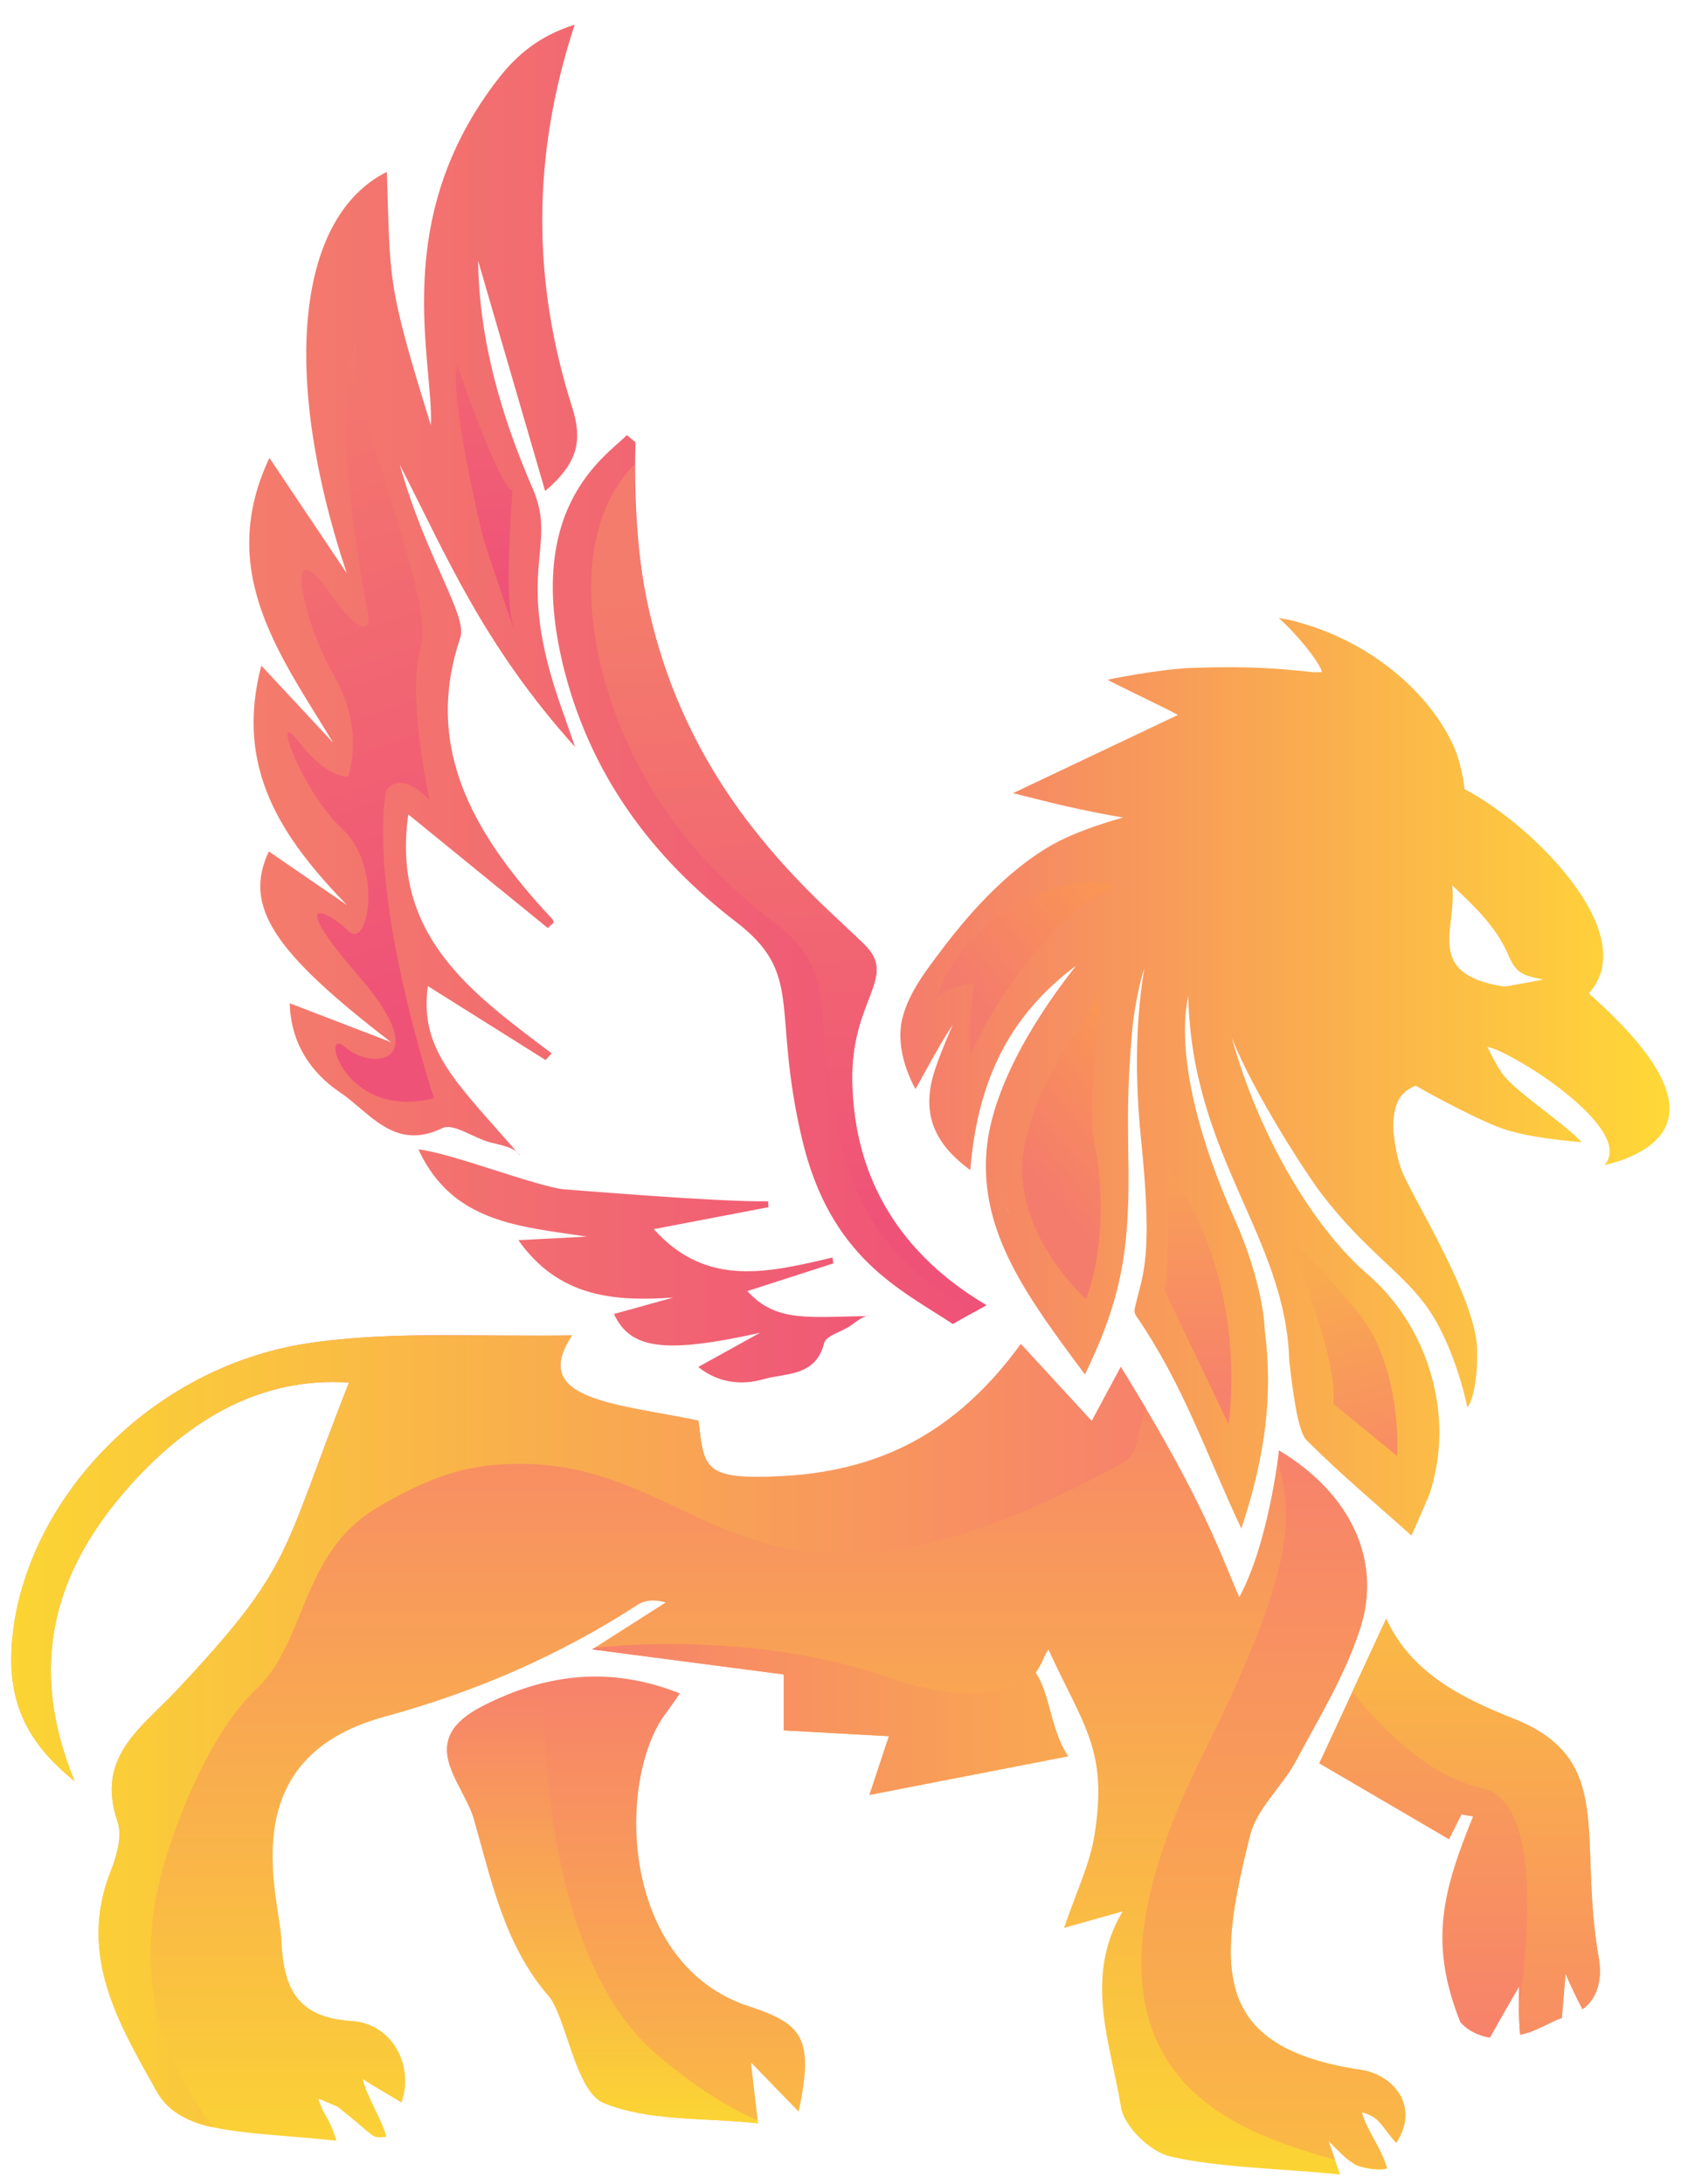 <?xml version="1.0" encoding="UTF-8"?>
<svg id="Content" xmlns="http://www.w3.org/2000/svg" xmlns:xlink="http://www.w3.org/1999/xlink" viewBox="0 0 520 670">
  <defs>
    <style>
      .cls-1 {
        fill: url(#New_Gradient_Swatch_1);
      }

      .cls-1, .cls-2, .cls-3, .cls-4, .cls-5, .cls-6, .cls-7, .cls-8, .cls-9, .cls-10, .cls-11, .cls-12, .cls-13, .cls-14, .cls-15, .cls-16, .cls-17, .cls-18, .cls-19 {
        stroke-width: 0px;
      }

      .cls-2 {
        fill: url(#New_Gradient_Swatch_3);
      }

      .cls-3 {
        fill: url(#New_Gradient_Swatch_1-2);
      }

      .cls-4 {
        fill: url(#linear-gradient);
      }

      .cls-5 {
        fill: url(#linear-gradient-11);
      }

      .cls-6 {
        fill: url(#linear-gradient-12);
      }

      .cls-7 {
        fill: url(#linear-gradient-13);
      }

      .cls-8 {
        fill: url(#linear-gradient-10);
      }

      .cls-9 {
        fill: url(#linear-gradient-16);
      }

      .cls-10 {
        fill: url(#linear-gradient-15);
      }

      .cls-11 {
        fill: url(#linear-gradient-14);
      }

      .cls-12 {
        fill: url(#linear-gradient-4);
      }

      .cls-13 {
        fill: url(#linear-gradient-2);
      }

      .cls-14 {
        fill: url(#linear-gradient-3);
      }

      .cls-15 {
        fill: url(#linear-gradient-8);
      }

      .cls-16 {
        fill: url(#linear-gradient-9);
      }

      .cls-17 {
        fill: url(#linear-gradient-7);
      }

      .cls-18 {
        fill: url(#linear-gradient-5);
      }

      .cls-19 {
        fill: url(#linear-gradient-6);
      }
    </style>
    <linearGradient id="New_Gradient_Swatch_3" data-name="New Gradient Swatch 3" x1="297.819" y1="215.82" x2="78.827" y2="215.82" gradientUnits="userSpaceOnUse">
      <stop offset="0" stop-color="#ef5277"/>
      <stop offset=".999" stop-color="#f47c6c"/>
    </linearGradient>
    <linearGradient id="linear-gradient" x1="192.058" y1="651.347" x2="192.058" y2="514.297" gradientUnits="userSpaceOnUse">
      <stop offset="0" stop-color="#fab944"/>
      <stop offset="1" stop-color="#f7826b"/>
    </linearGradient>
    <linearGradient id="linear-gradient-2" x1="447.768" y1="625.087" x2="447.768" y2="496.583" gradientUnits="userSpaceOnUse">
      <stop offset="0" stop-color="#f7826b"/>
      <stop offset="1" stop-color="#f9aa4f"/>
    </linearGradient>
    <linearGradient id="linear-gradient-3" x1="217.304" y1="667.059" x2="217.304" y2="409.582" gradientUnits="userSpaceOnUse">
      <stop offset="0" stop-color="#fbd533"/>
      <stop offset="1" stop-color="#f7826b"/>
    </linearGradient>
    <linearGradient id="New_Gradient_Swatch_1" data-name="New Gradient Swatch 1" x1="453.01" y1="411.824" x2="453.013" y2="411.824" gradientUnits="userSpaceOnUse">
      <stop offset="0" stop-color="#f47c6c"/>
      <stop offset="1" stop-color="#ffd836"/>
    </linearGradient>
    <linearGradient id="New_Gradient_Swatch_1-2" data-name="New Gradient Swatch 1" x1="276.223" y1="330.325" x2="512.171" y2="330.325" xlink:href="#New_Gradient_Swatch_1"/>
    <linearGradient id="linear-gradient-4" x1="3.456" y1="531.144" x2="351.463" y2="531.144" xlink:href="#linear-gradient-3"/>
    <linearGradient id="linear-gradient-5" x1="184.842" y1="651.347" x2="184.842" y2="516.252" xlink:href="#linear-gradient-3"/>
    <linearGradient id="linear-gradient-6" x1="390.651" y1="665.395" x2="390.651" y2="444.962" xlink:href="#linear-gradient"/>
    <linearGradient id="linear-gradient-7" x1="181.661" y1="527.471" x2="327.68" y2="527.471" gradientUnits="userSpaceOnUse">
      <stop offset="0" stop-color="#f7826b"/>
      <stop offset="1" stop-color="#f9a851"/>
    </linearGradient>
    <linearGradient id="linear-gradient-8" x1="452.851" y1="624.192" x2="452.851" y2="496.583" gradientUnits="userSpaceOnUse">
      <stop offset="0" stop-color="#f88e63"/>
      <stop offset="1" stop-color="#fab944"/>
    </linearGradient>
    <linearGradient id="linear-gradient-9" x1="391.16" y1="241.354" x2="391.286" y2="241.354" gradientUnits="userSpaceOnUse">
      <stop offset="0" stop-color="#f7826b"/>
      <stop offset="1" stop-color="#fbd533"/>
    </linearGradient>
    <linearGradient id="linear-gradient-10" x1="299.141" y1="304.679" x2="381.78" y2="236.368" gradientUnits="userSpaceOnUse">
      <stop offset="0" stop-color="#f47c6c"/>
      <stop offset=".896" stop-color="#ffad40"/>
    </linearGradient>
    <linearGradient id="linear-gradient-11" x1="319.694" y1="363.289" x2="398.604" y2="298.061" xlink:href="#linear-gradient-10"/>
    <linearGradient id="linear-gradient-12" x1="367.507" y1="426.793" x2="367.507" y2="334.004" xlink:href="#linear-gradient-2"/>
    <linearGradient id="linear-gradient-13" x1="428.998" y1="467.808" x2="407.601" y2="390.582" xlink:href="#linear-gradient-2"/>
    <linearGradient id="linear-gradient-14" x1="138.609" y1="305.088" x2="66.348" y2="100.922" gradientUnits="userSpaceOnUse">
      <stop offset="0" stop-color="#ef5277"/>
      <stop offset=".989" stop-color="#f47c6c"/>
    </linearGradient>
    <linearGradient id="linear-gradient-15" x1="151.284" y1="184.443" x2="142.568" y2="22.701" gradientUnits="userSpaceOnUse">
      <stop offset="0" stop-color="#ef5277"/>
      <stop offset="1" stop-color="#f47c6c"/>
    </linearGradient>
    <linearGradient id="linear-gradient-16" x1="246.583" y1="377.088" x2="236.057" y2="181.749" xlink:href="#linear-gradient-15"/>
  </defs>
  <g>
    <path class="cls-2" d="M261.45,331.699c.527,30.437,15.315,53.417,41.146,68.682l-10.289,5.775c-15.96-10.579-37.641-20.169-46.271-56.821-9.46-40.213.898-50.359-20.406-66.674-25.414-19.47-43.862-44.381-52.203-75.868-13.497-50.982,12.453-66.758,18.891-73.323.883.734,1.756,1.47,2.638,2.203-2.677,94.742,42.107,126.806,70.129,153.952,10.586,10.26-4.088,16.649-3.635,42.073ZM175.48,124.766c-12.08-38.079-12.521-76.574.828-117.197-10.601,3.318-17.618,9.106-23.33,16.439-33.807,43.382-19.912,86.609-20.792,106.42-13.827-44.284-12.352-44.647-13.508-77.707-28.113,14.043-32.312,63.364-12.285,123.166l-23.738-35.428c-16.364,34.67,3.032,60.195,19.574,87.404l-22.066-23.677c-8.313,31.646,6.402,52.914,26.275,73.465l-23.957-16.465c-7.932,16.812,1.361,30.773,37.52,58.534l-31.1-11.954c.241,11.969,6.331,21.237,15.415,27.336,9.1,6.121,16.642,18.175,31.431,10.949,3.286-1.604,9.436,2.962,14.372,4.312,3.84,1.047,7.841,1.514,9.487,4.225-18.754-21.812-31.136-31.984-28.341-52.092l36.112,22.69c.63-.682,1.259-1.363,1.877-2.043-24.153-18.248-49.342-35.9-43.987-73.304l42.788,34.842c3.094-3.02,3.032-.034-7.487-12.788-18.454-22.35-29.447-46.516-19.356-76.258,2.307-6.765-10.426-24.155-18.555-53.041,14.202,27.588,25.415,55.008,53.759,86.546-1.323-3.806-2.617-7.628-3.971-11.422-15.316-42.785-1.08-49.506-8.959-67.692-9.728-22.454-16.465-45.53-16.808-70.026l20.566,70.633c10.137-8.662,11.528-15.491,8.239-25.867ZM229.284,396.056l26.365-8.497c-.076-.597-.15-1.193-.234-1.788-19.163,4.405-38.462,9.572-54.84-8.718l35.203-6.737c-.05-.605-.097-1.211-.143-1.814-15.264.355-65.808-3.997-62.541-3.642-8.776-.954-34.747-11.191-44.735-12.271,10.411,22.616,31.215,23.62,51.663,26.758l-20.997,1.09c12.278,17.353,29.005,18.905,47.528,17.597l-18.197,5.049c5.054,10.964,15.884,12.173,44.793,5.768l-18.939,10.487c6.06,4.875,13.215,5.716,20.042,3.747,6.848-1.978,15.991-.695,18.572-11.07.572-2.308,5.408-3.457,8.144-5.35,2.125-1.475,4.026-3.273,6.064-2.96-18.822.236-28.921,2.128-37.749-7.647Z"/>
    <g>
      <g>
        <path class="cls-4" d="M145.394,558.022c5.461,19.045,9.41,38.687,22.971,54.32,5.2,5.982,8.192,29.189,16.781,32.74,13.768,5.689,30.402,4.458,47.401,6.264l-2.178-18.675,14.654,15.11c4.627-22.168,1.602-26.833-15.071-32.256-40.069-12.995-40.79-69.927-25.694-89.915,1.371-1.817,2.619-3.713,4.32-6.134-21.849-8.627-41.213-5.88-60.37,3.82-21.131,10.701-6.119,23.25-2.814,34.725Z"/>
        <path class="cls-13" d="M451.896,557.258c-9.015,22.235-13.767,38.381-3.909,63.009,2.007,2.529,5.872,4.388,9.11,4.819,2.579-4.727,8.917-15.613,8.917-15.613,0,0-.265,8.716.337,14.719,5.372-1.181,8.394-3.594,12.789-5.175.465-5.904,1.162-13.503,1.162-13.503,0,0,2.521,5.888,5.185,10.836,4.496-3.18,6.152-9.026,4.975-15.746-6.523-37.281,5.353-60.79-25.981-73.309-16.048-6.408-31.458-13.911-39.229-30.711l-20.544,44.351,39.827,23.289,3.854-7.61c1.168.207,2.337.426,3.508.646Z"/>
        <path class="cls-14" d="M94.843,412.013c-48.511,7.15-87.319,48.047-91.129,91.326-1.554,17.711,3.793,30.795,19.162,43.016-14.728-35.68-6.14-64.928,17.215-90.884,18.342-20.377,40.176-33.123,66.963-31.36-21.084,53.56-16.978,56.147-52.628,94.177-10.898,11.619-25.193,20.599-18.37,40.446,1.51,4.383-.253,10.588-2.114,15.324-10.158,25.761,2.528,46.774,14.203,67.634,7.321,13.09,25.503,11.952,55.054,14.985-2.586-8.285-3.641-6.83-5.546-12.929l5.978,2.562c12.802,10.242,9.833,9.403,14.856,9.219-.629-3.991-6.484-13.349-7.17-17.759,3.077,2.173,9.77,5.807,11.813,7.251,4.029-10.999-2.539-24.27-15.252-25.066-17.266-1.087-20.886-10.601-21.547-24.817-.631-13.529-15.432-55.649,31.572-68.49,27.834-7.603,53.678-18.752,77.781-34.391,2.168-1.41,5.085-1.659,8.557-.694l-22.579,14.407,58.772,7.686v17.163l32.274,1.779-5.98,18.017,60.953-11.859c-5.385-7.937-5.464-18.982-9.968-25.635,2.95-4.462,1.968-4.196,3.91-7.132,10.952,23.805,18.348,30.972,14.113,57.16-1.408,8.678-5.44,16.936-9.299,28.247l17.955-5.05c-12.008,20.271-3.707,40.396-.474,60.124.957,5.85,8.863,13.534,14.889,14.995,14.548,3.515,36.152,3.851,52.288,5.593l-3.516-10.291c5.801,5.761,3.922,4.056,8.192,7.302,1.995,1.023,7.951,2.103,9.734,1.023-1.787-6.36-9.606-17.823-7.236-17.025,5.465,1.684,5.563,4.352,10.082,9.283,7.527-11.744-1.51-20.996-10.69-22.368-46.212-6.839-44.315-31.576-34.158-71.997,2.077-8.27,9.875-14.951,14.098-22.864,7.108-13.32,15.174-26.484,19.725-40.711,6.679-20.905-3.086-41.331-24.956-54.449,0,0-3.042,28.092-12.167,44.99-5.52-12.355-10.064-28.082-36.349-70.646l-8.925,16.619-21.75-23.634c-17.526,24.207-40.158,38.394-69.56,40.316-28.448,1.86-27.431-1.811-29.36-16.802-24.437-5.205-52.269-6.048-38.76-26.15-26.917.563-54.232-1.541-80.656,2.358Z"/>
      </g>
      <g>
        <path class="cls-1" d="M453.013,411.836c-.001-.008-.001-.016-.002-.024-0.0.001-.001.001-.001.002.001.007.002.015.003.022Z"/>
        <path class="cls-3" d="M487.406,304.737c16.649-18.166-17.451-51.99-38.22-62.705.037.019.073.036.11.055-.188-2.513-1.384-8.545-2.853-12.051-7.276-17.369-26.018-33.025-47.482-38.953 0.0 0.0.003.001.003.001-.001-0-.004-.002-.004-.002-2.157-.797-4.436-1.117-6.646-1.495,6.454,5.783,13.04,14.495,13.221,16.594-.643,0-1.491.014-2.522.047.004-0.0.008-0.0.011-0-10.729-1.167-19.283-1.942-36.932-1.361-10.585.348-26.349,3.647-26.349,3.647,2.239,1.304,18.88,9.21,21.614,10.805l-50.571,23.996h-0.0 0l-0.0 0h0c.004.001,12.023,3.046,15.635,3.859,7.451,1.677,12.926,2.759,18.111,3.601l.003-.001c-8.079,2.31-15.96,5.093-21.714,8.354-12.664,7.177-24.215,19.387-33.457,31.625-4.865,6.441-10.386,13.364-12.483,21.422-0-0-.002-.003-.002-.003-1.602,6.154-.261,14.116,3.963,21.891,1.363-2.154,7.178-13.394,11.463-19.737,0-0.0 0-0.0 0-.001.019-.043.036-.082.055-.125-2.061,4.706-5.2,12.244-6.282,16.49h0c-3.079,12.089,1.196,20.56,11.582,28.268,2.325-27.971,12.16-47.493,32.438-62.71-16.304,20.704-26.088,40.701-27.432,56.571 0.0.001 0.0.002.001.003v-0c-0-.001-0-.002-.001-.003-.001-.006-.002-.011-.004-.017-2.16,25.406,12.606,45.234,30.184,68.83,11.285-23.277,13.967-38.632,13.273-68.112,0,.001-0.0.004-0.0.004-.012-11.162-.442-17.314,1.158-36.808.699-8.509,3.054-17.84,3.777-19.565-1.606,9.505-3.601,27.04-.978,52.594,2.758,26.871,1.682,36.309.108,43.421-.607,2.352-1.387,5.342-2.064,8.219-.186.791-.026,1.621.434,2.291,14.669,21.356,21.375,42.19,32.279,65.241,7.501-22.669,9.773-41.508,7.132-61.124.042-3.82-1.904-17.557-9.173-33.787-12.911-28.828-17.487-53.009-14.267-68.552,1.14,49.686,30.001,73.729,31.015,112.254h0c1.028,8.33,2.479,21.278,5.302,24.102,10.311,10.313,21.545,19.716,32.173,29.252.011.016,5.283-11.897,5.668-13.122,3.212-10.246,3.655-20.123,1.823-29.955v-0c.022.117.048.234.073.351-2.542-14.131-9.399-27.375-21.289-37.675-16.411-14.216-33.126-42.314-41.424-72.411,6.443,16.545,23.056,42.13,27.521,47.937,13.974,18.172,25.375,24.318,33.126,35.832,6.982,10.372,10.693,25.009,11.635,29.637,1.069-.723,3.173-7.081,3.013-16.458-0.0.006-.001.012-.002.018.651-16.097-20.961-49.348-23.44-56.952-1.544-4.731-1.818-8.011-2.201-10.845.002.014.006.035.008.048-.325-4.688.333-9.382,3.039-12.072.736-.732,2.391-1.915,3.797-2.344,2.512,1.57,20.96,11.677,28.411,13.761,2.726.764,5.493,1.359,8.283,1.843-.002-.001-.005-.003-.007-.004-.002-0-.003-0-.004-.001,4.692.814,9.446,1.312,14.177,1.757-4.847-5.442-19.293-14.804-23.899-20.489-2.059-2.545-5.029-8.777-5.029-8.777,7.606,1.373,45.614,25.269,35.977,36.204.914-.188,1.87-.426,2.841-.703-.003.002-.006.005-.009.007,2.248-.585,4.562-1.607,4.562-1.607,24.981-10.63,8.143-32.29-12.259-50.308ZM421.251,445.282c.015.014.031.028.046.041-.015-.014-.031-.028-.046-.041ZM432.121,454.977c.002-.004.005-.01.007-.014-.001.002-.007.014-.007.014v-0ZM430.507,327.86c-.037.047-.072.093-.109.14.036-.046.071-.094.109-.14ZM346.2,250.306c-.023.006-.047.013-.07.019.023-.006.047-.013.07-.019ZM349.456,249.429c-.003.001-.006.002-.009.002.003-.001.006-.002.009-.002ZM331.803,405.344c-.533-.715-1.071-1.437-1.609-2.157.539.722,1.076,1.441,1.609,2.157ZM329.383,402.1c-.02-.027-.04-.054-.06-.081.02.027.04.054.06.081ZM326.693,398.479c-.003-.004-.006-.009-.009-.013.003.004.006.009.009.013ZM303.421,356.111c-.075-.296-.148-.593-.219-.89.072.297.143.594.219.89ZM310.053,372.929c-2.193-4.198-4.034-8.424-5.439-12.739,1.418,4.335,3.279,8.58,5.439,12.739ZM304.428,359.61c-.188-.596-.371-1.194-.542-1.794.172.6.353,1.198.542,1.794ZM452.807,418.086c-.103.501-.238,1.051-.411,1.604.173-.553.308-1.103.411-1.604ZM445.476,271.569c5.909,5.605,13.138,12.095,17.042,20.897,2.457,6.09,4.353,6.685,10.96,8.038l-11.182,2.045c-.451.083-.915.091-1.368.017-24.334-3.959-13.674-18.23-15.454-30.997Z"/>
      </g>
    </g>
  </g>
  <g>
    <path class="cls-12" d="M22.876,546.355c-14.728-35.68-6.14-64.928,17.215-90.884,18.076-20.082,39.886-33.142,66.963-31.36-20.501,52.081-16.525,55.665-52.628,94.177-11.382,12.136-25.107,20.663-18.358,40.485,1.488,4.38-.031,10.665-2.126,15.284h0c-10.157,25.761,2.528,46.774,14.203,67.634,2.567,4.589,8.493,9.289,17.392,10.942-11.55-15.415-26.568-40.404-15.411-80.076,4.38-15.574,14.728-41.432,28.568-54.458,15.177-14.284,13.636-41.521,36.603-55.351,15.114-9.101,25.914-12.491,36.603-13.391,65.2-5.492,73.132,61.609,184.801,3.571,14.732-7.657,9.82-5.357,14.761-20.995-.541-.9-7.589-12.595-7.609-12.627l-8.925,16.619-21.75-23.634c-20.199,27.896-43.684,38.544-72.051,40.486-25.816,1.768-25.022-2.63-26.87-16.973-24.279-5.172-52.289-6.019-38.76-26.15-3.365.07-45.576-.068-50.621.047-6.728.154-13.43.48-20.087,1.113-3.328.317-6.645.71-9.948,1.198-7.58,1.117-14.923,3.058-21.932,5.704-2.103.794-4.176,1.651-6.216,2.568-38.415,17.268-62.776,54.42-63.233,87.917-.211,15.294,5.487,27.079,19.414,38.154Z"/>
    <path class="cls-18" d="M232.548,651.347l-.102-.877c-8.264-3.58-18.428-9.689-30.551-19.883-33.797-28.42-35.315-96.013-35.08-114.335-6.274,1.534-12.451,3.929-18.607,7.046-21.133,10.702-6.115,23.27-2.814,34.725,5.461,19.045,9.41,38.687,22.971,54.32,5.2,5.982,8.192,29.189,16.781,32.74,13.768,5.689,30.402,4.458,47.401,6.264Z"/>
    <path class="cls-19" d="M417.661,634.983c-46.212-6.839-44.314-31.576-34.158-71.997,2.078-8.27,9.875-14.951,14.098-22.864,7.108-13.32,15.174-26.483,19.725-40.711,6.68-20.905-3.086-41.331-24.956-54.449l-.213,3.432c4.189,16.604,6.078,31.449-23.316,90.238-49.102,98.204,10.678,115.215,40.72,123.939l-1.983-5.803c6.903,6.855,7.538,8.431,17.097,8.627.328-.072.61-.17.829-.303-1.931-6.874-5.732-10.206-7.665-17.08.124-.061.314.016.429.055,5.355,1.65,5.372,4.145,10.082,9.283,7.527-11.744-1.511-20.996-10.69-22.368Z"/>
    <path class="cls-17" d="M327.68,538.756c-5.385-7.937-5.464-18.982-9.968-25.635,1.318-1.993,1.85-3.041,2.209-3.854-3.644,6.09-14.933,16.559-47.498,5.261-39.878-13.835-82.716-9.866-89.98-9.056l-.781.498,58.772,7.686v17.163l32.274,1.779-5.98,18.017,60.953-11.859Z"/>
    <path class="cls-15" d="M479.14,619.017c.466-5.904,1.162-13.503,1.162-13.503,0,0,2.521,5.888,5.185,10.836,4.497-3.18,6.152-9.026,4.975-15.746-6.525-37.293,5.353-60.79-25.981-73.309-16.047-6.408-31.458-13.911-39.229-30.711l-10.38,22.408c7.835,9.891,22.724,25.83,39.674,29.462,18.056,3.869,14.686,44.996,11.421,67.542.031,2.643.13,5.662.384,8.198,5.373-1.181,8.393-3.594,12.789-5.175Z"/>
    <path class="cls-16" d="M391.286,241.364l-.126-.021.126.021Z"/>
    <path class="cls-8" d="M310.877,278.089c-9.486,5.405-20.06,16.065-23.277,27.711,5.089-3.79,11.142-4.217,11.142-4.217,0,0-1.956,14.646-.979,22.093,0,0,8.354-20.69,26.287-38.646,9.617-9.63,18.041-13.139,18.041-13.139,0,0-9.976-5.904-31.213,6.197Z"/>
    <path class="cls-5" d="M336.649,319.886c-1.353,8.329-2.472,23.921-.84,31.267,2.921,13.146,2.678,33.925-2.678,47.316,0,0-24.105-21.426-18.748-47.316,5.357-25.89,22.319-39.281,22.319-48.209.164,3.834,1.216,9.135-.053,16.942Z"/>
    <path class="cls-6" d="M358.128,358.295s.893,31.247-.893,37.496l19.641,41.067s7.142-42.852-18.748-78.563Z"/>
    <path class="cls-7" d="M394.731,378.828s16.07,37.496,14.284,51.78l19.641,16.07s1.786-27.676-12.499-44.638c-14.284-16.962-21.426-23.212-21.426-23.212Z"/>
    <path class="cls-11" d="M133.152,336.869s-20.087-60.261-14.731-94.186c0,0,3.571-7.142,13.391,2.678,0,0-7.142-31.247-2.678-47.316,4.464-16.07-24.105-76.777-19.641-93.74,0,0-9.82,15.177,3.571,84.812,0,0,.893,10.713-12.499-8.035-13.391-18.748-8.035,8.928,1.786,25.89,9.82,16.962,4.464,31.247,4.464,31.247,0,0-6.249.893-15.177-10.713-8.928-11.606.893,15.177,13.391,26.783,12.499,11.606,8.035,37.496,1.786,31.247-6.249-6.249-19.641-12.499,3.571,14.284,23.212,26.783,3.571,28.568-4.464,21.426-8.035-7.142-.446,22.765,27.229,15.623Z"/>
    <path class="cls-10" d="M148.329,165.459s-10.713-43.745-8.035-53.566c0,0,13.391,39.281,16.962,38.389,0,0-2.678,32.139,0,41.067,2.678,8.928-8.928-25.89-8.928-25.89Z"/>
    <path class="cls-9" d="M261.45,331.772c-.453-25.399,14.221-31.782,3.635-42.032-21.547-20.853-71.643-61.5-70.382-147.318-15.821,16.042-15.513,42.517-9.669,64.568,8.341,31.456,26.788,56.343,52.203,75.793,21.305,16.301,10.945,26.432,20.406,66.609,7.92,33.601,26.694,43.944,41.066,53.176l3.888-2.18c-25.832-15.25-40.62-38.208-41.146-68.615Z"/>
  </g>
</svg>